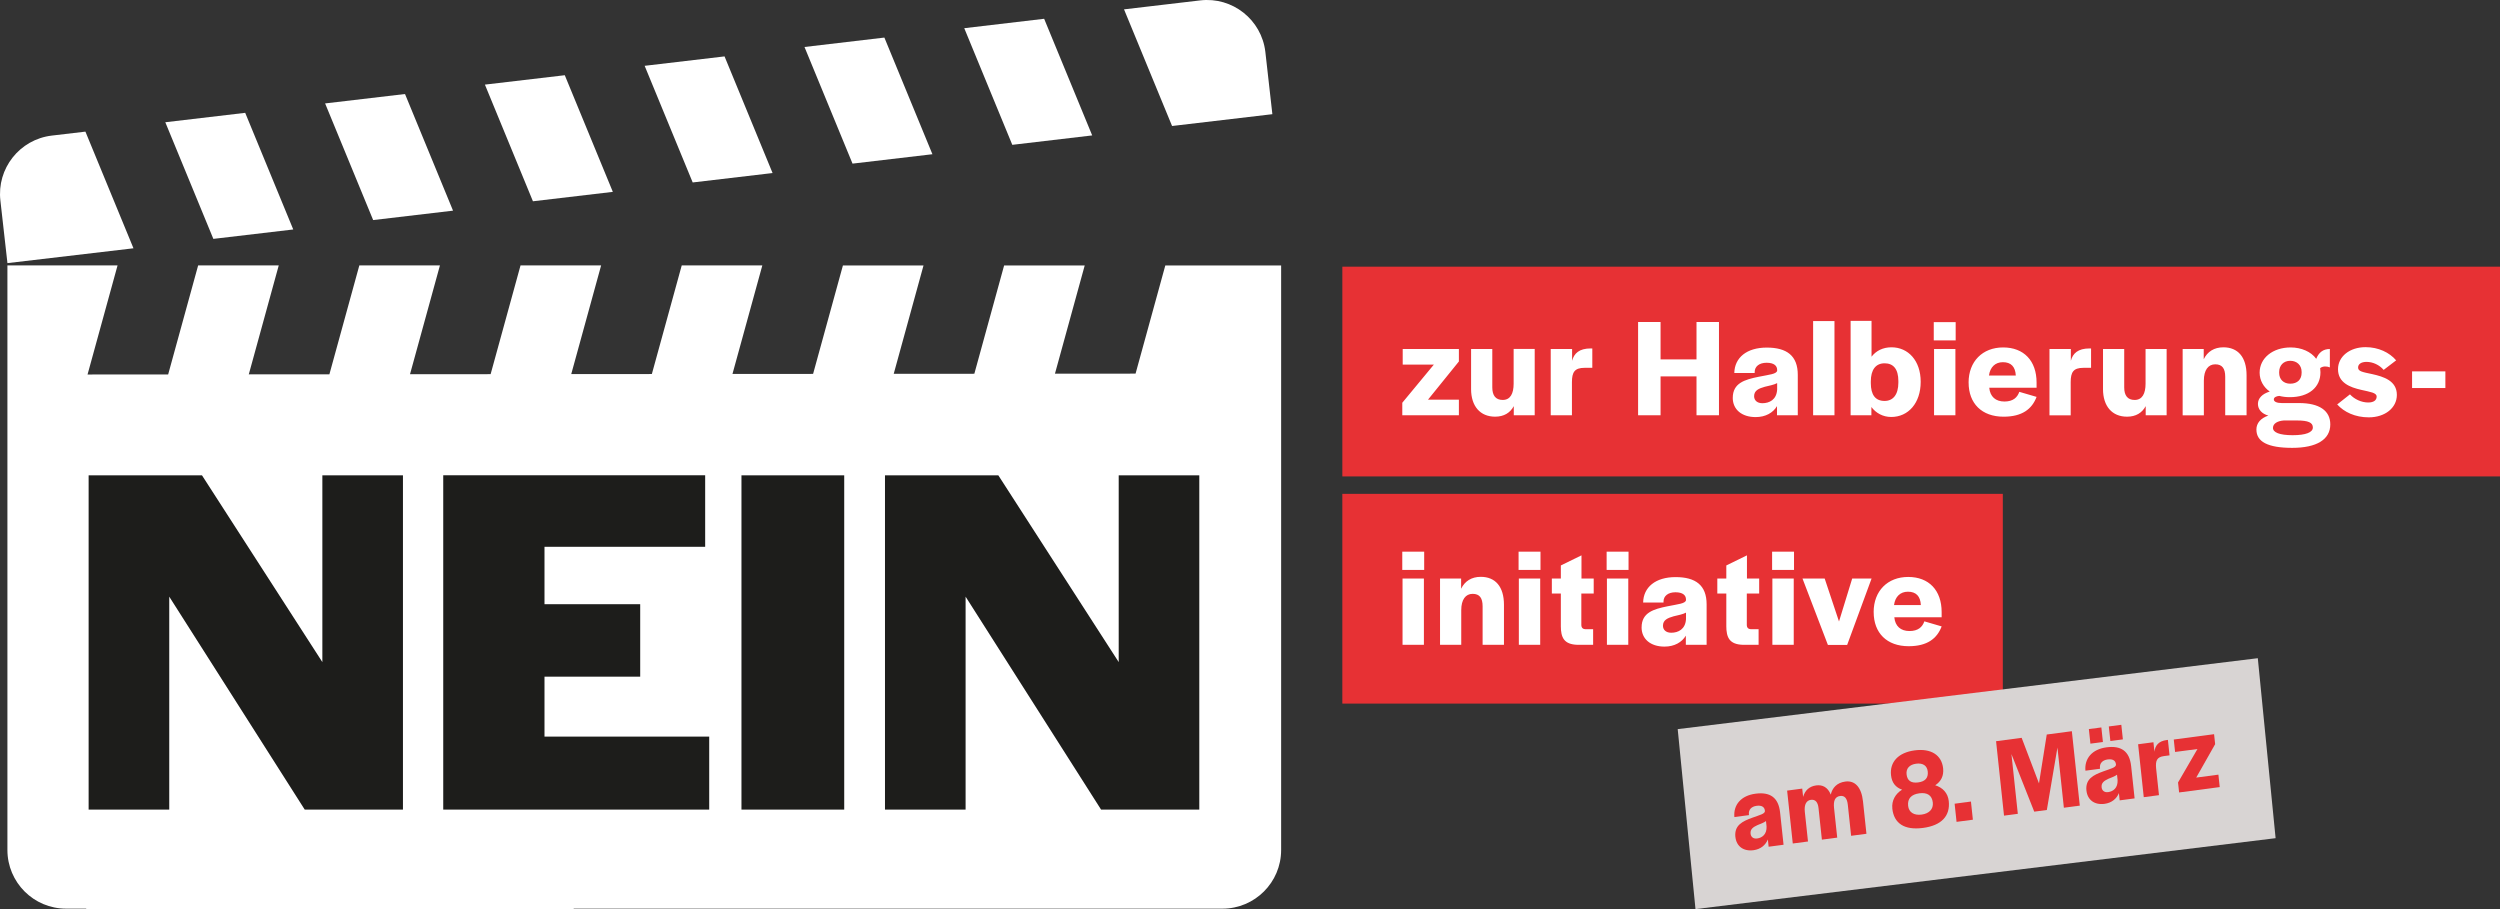 <?xml version="1.0" encoding="UTF-8"?>
<svg width="330" height="120" fill="none" viewBox="0 0 330 120" xmlns="http://www.w3.org/2000/svg">
 <rect x="0" y="0" width="330" height="120" fill="#333333" stroke="none"/>
 <g clip-path="url(#clip0_2041_1105)">
  <g clip-path="url(#clip1_2041_1105)">
   <path d="m330.4 35.201h-153.21v27.686h153.21v-27.686z" fill="#E73134"/>
   <path d="m264.37 65.188h-87.182v27.686h87.182v-27.686z" fill="#E73134"/>
   <path d="m185.1 72.822h2.892v2.411h-2.892v-2.411zm0.035 3.542h2.82v8.75h-2.82v-8.75zm4.952 0h2.781v1.353c0.482-1.001 1.372-1.575 2.595-1.575 1.91 0 3.06 1.28 3.06 3.69v5.284h-2.819v-5.079c0-1.093-0.39-1.65-1.318-1.65s-1.502 0.76-1.502 2.151v4.578h-2.8v-8.75l3e-3 -0.002zm10.365-3.542h2.892v2.411h-2.892v-2.411zm0.035 3.542h2.819v8.75h-2.819v-8.75zm5.544 6.247v-4.264h-1.188v-1.983h1.188v-1.724l2.724-1.334v3.06h1.613v1.983h-1.632v4.134c0 0.39 0.204 0.574 0.593 0.574h0.963v2.059h-2.075c-1.78-0.057-2.189-0.963-2.189-2.503l3e-3 -0.002zm6.044-9.789h2.892v2.411h-2.892v-2.411zm0.038 3.542h2.819v8.75h-2.819v-8.75zm4.578 6.45c0-1.948 1.575-2.411 3.412-2.781 1.463-0.297 2.335-0.352 2.446-0.798v-0.111c0-0.538-0.409-0.944-1.391-0.944s-1.575 0.5-1.575 1.223v0.13h-2.689c0.038-2.021 1.631-3.355 4.283-3.355 2.651 0 4.096 1.074 4.096 3.596v5.338h-2.743v-1.204c-0.52 0.871-1.502 1.445-2.819 1.445-1.854 0-3.023-1.02-3.023-2.541l3e-3 0.002zm5.86-1.055v-0.89c-0.409 0.222-1.093 0.352-1.632 0.482-0.779 0.222-1.409 0.482-1.409 1.242 0 0.538 0.389 0.928 1.093 0.928 0.928 0 1.854-0.463 1.946-1.761h2e-3zm5.322 0.852v-4.264h-1.188v-1.983h1.188v-1.724l2.724-1.334v3.06h1.613v1.983h-1.632v4.134c0 0.39 0.204 0.574 0.593 0.574h0.963v2.059h-2.075c-1.78-0.057-2.189-0.963-2.189-2.503l3e-3 -0.002zm6.044-9.789h2.892v2.411h-2.892v-2.411zm0.035 3.542h2.82v8.75h-2.82v-8.75zm3.974 0h2.93l1.891 5.674 1.743-5.674h2.559l-3.225 8.769h-2.541l-3.355-8.769h-2e-3zm9.395 4.429c0-2.781 1.834-4.635 4.561-4.635s4.413 1.761 4.413 4.635v0.687h-6.247c0.111 1.188 0.852 1.818 2.002 1.818s1.704-0.538 1.964-1.28l2.281 0.668c-0.612 1.613-1.91 2.614-4.356 2.614-2.874 0-4.616-1.742-4.616-4.505l-2e-3 -0.002zm4.523-2.687c-1.001 0-1.688 0.649-1.834 1.761h3.541c-0.056-1.169-0.63-1.761-1.704-1.761h-3e-3z" fill="#fff"/>
   <path d="m80.894 25.325-6.342-15.396-10.544 1.24 6.339 15.399 10.547-1.242z" fill="#fff"/>
   <path d="m101.98 22.841-6.34-15.396-10.547 1.242 6.342 15.396 10.545-1.242z" fill="#fff"/>
   <path d="m144.17 17.875-6.342-15.396-10.547 1.242 6.342 15.396 10.547-1.242z" fill="#fff"/>
   <path d="m169.11 35.033v77.164c0 4.278-3.468 7.746-7.746 7.746h-85.614l-0.052 0.048h-33.836l-0.009 9e-3h-30.472v-0.057h-2.656c-4.278 0-7.747-3.468-7.747-7.746v-77.164h14.539l-3.962 14.402 10.641-0.009 3.959-14.393h10.639l-3.955 14.384 10.641-0.009 3.952-14.374h10.639l-3.95 14.365 10.641-0.009 3.948-14.355h10.639l-3.945 14.346 10.641-0.009 3.943-14.336h10.639l-3.941 14.327 10.642-0.009 3.938-14.317h10.639l-3.934 14.308 10.642-0.009 3.931-14.296h10.639l-3.929 14.287 10.641-0.009 3.926-14.277h15.276l0.012-0.002zm-1.157-19.958-0.928-8.235c-0.5-4.247-4.349-7.286-8.599-6.788l-10.055 1.183 6.342 15.396 13.24-1.558v0.002z" fill="#fff"/>
   <path d="m123.08 20.359-6.342-15.399-10.545 1.242 6.34 15.396 10.547-1.24z" fill="#fff"/>
   <path d="m11.276 17.375-4.434 0.522c-4.25 0.5-7.288 4.351-6.788 8.599l0.928 8.235 16.636-1.957-6.342-15.396v-0.002z" fill="#fff"/>
   <path d="m59.8 27.806-6.339-15.396-10.547 1.242 6.342 15.396 10.544-1.242z" fill="#fff"/>
   <path d="m38.709 30.29-6.342-15.396-10.547 1.242 6.342 15.396 10.547-1.242z" fill="#fff"/>
   <path d="m116.82 106.87h10.639v-28.112l17.885 28.112h12.964v-44.13h-10.639v24.656l-15.892-24.656h-14.959v44.13h2e-3zm-18.947 0h13.564v-44.13h-13.564v44.13zm-39.363 0h35.106v-9.637h-21.743v-7.91h12.634v-9.572h-12.634v-7.577h21.209v-9.437h-34.575v44.13l0.002 2e-3zm-46.808 0h10.639v-28.112l17.885 28.112h12.964v-44.13h-10.639v24.656l-15.892-24.656h-14.96v44.13h0.002z" fill="#1D1D1B"/>
   <path d="m300.38 110.64-76.576 9.359-2.347-23.755 76.573-9.362 2.35 23.757z" fill="#D8D4D3"/>
   <path d="m229.07 110.49c-0.165-1.554 0.926-2.073 2.213-2.543 1.024-0.376 1.645-0.503 1.688-0.869l-0.01-0.09c-0.045-0.429-0.373-0.715-1.079-0.623-0.732 0.097-1.088 0.548-1.027 1.126l0.012 0.104-1.929 0.255c-0.146-1.617 0.885-2.833 2.788-3.083 1.889-0.251 3.032 0.469 3.247 2.481l0.323 3.017 0.133 1.242-1.97 0.26-0.101-0.961c-0.298 0.744-0.954 1.296-1.898 1.421-1.332 0.175-2.255-0.526-2.385-1.74l-5e-3 3e-3zm4.116-1.4-0.076-0.711c-0.274 0.215-0.756 0.385-1.131 0.538-0.541 0.253-0.97 0.517-0.904 1.126 0.045 0.43 0.359 0.704 0.864 0.636 0.666-0.088 1.291-0.546 1.247-1.589z" fill="#E73134"/>
   <path d="m235.9 104.36 1.995-0.265 0.118 1.096c0.233-0.841 0.81-1.398 1.726-1.518 0.812-0.107 1.52 0.219 1.924 1.216 0.201-0.898 0.817-1.58 1.922-1.724 1.263-0.168 2.129 0.739 2.33 2.619l0.456 4.275-2.024 0.267-0.436-4.099c-0.093-0.857-0.43-1.234-1.016-1.157-0.666 0.088-0.904 0.631-0.8 1.592l0.418 3.905-2.024 0.267-0.443-4.158c-0.085-0.798-0.423-1.176-1.009-1.098-0.571 0.076-0.909 0.586-0.8 1.591l0.418 3.908-2.009 0.264-0.746-6.984v3e-3z" fill="#E73134"/>
   <path d="m249.79 106.73c-0.113-1.051 0.399-1.943 1.284-2.496-0.854-0.293-1.353-0.916-1.459-1.908-0.186-1.747 0.975-2.993 3.131-3.279s3.56 0.626 3.747 2.37c0.106 0.992-0.274 1.733-1.044 2.239 0.992 0.304 1.674 1.024 1.788 2.089 0.207 1.953-0.94 3.216-3.4 3.542-2.463 0.326-3.842-0.602-4.052-2.557h5e-3zm4.672-4.892c-0.082-0.77-0.635-1.148-1.527-1.03-0.878 0.116-1.351 0.628-1.268 1.398 0.09 0.843 0.6 1.197 1.532 1.074 0.931-0.123 1.353-0.599 1.263-1.442zm0.669 4.098c-0.102-0.946-0.725-1.36-1.776-1.22-1.065 0.141-1.584 0.703-1.483 1.65 0.092 0.86 0.772 1.294 1.783 1.159 0.999-0.132 1.568-0.732 1.476-1.591v2e-3z" fill="#E73134"/>
   <path d="m258.01 106.09 2.155-0.286 0.255 2.397-2.155 0.285-0.255-2.396z" fill="#E73134"/>
   <path d="m263.48 97.839 3.379-0.446 2.287 6.016 1.025-6.453 3.313-0.437 1.048 9.825-2.101 0.278-0.848-7.944-1.4 8.242-1.662 0.22-3.011-7.601 0.843 7.886-1.822 0.241-1.049-9.824-2e-3 -0.002z" fill="#E73134"/>
   <path d="m275.41 104.37c-0.166-1.554 0.925-2.073 2.212-2.543 1.025-0.376 1.646-0.503 1.688-0.869l-9e-3 -0.09c-0.045-0.43-0.373-0.715-1.079-0.623-0.732 0.097-1.089 0.548-1.027 1.126l0.011 0.104-1.929 0.255c-0.146-1.617 0.886-2.833 2.789-3.084 1.889-0.25 3.031 0.47 3.246 2.482l0.324 3.017 0.132 1.242-1.969 0.26-0.102-0.961c-0.297 0.744-0.954 1.296-1.898 1.421-1.332 0.175-2.255-0.526-2.385-1.74l-4e-3 3e-3zm0.318-8.132 1.651-0.217 0.205 1.924-1.65 0.217-0.206-1.924zm3.795 6.731-0.076-0.71c-0.274 0.217-0.755 0.385-1.131 0.538-0.541 0.253-0.97 0.52-0.904 1.126 0.045 0.43 0.359 0.704 0.864 0.635 0.666-0.087 1.291-0.545 1.247-1.589zm-1.16-7.078 1.651-0.217 0.205 1.924-1.65 0.217-0.206-1.924z" fill="#E73134"/>
   <path d="m282.23 98.243 2.023-0.267 0.132 1.244c0.102-0.81 0.538-1.393 1.632-1.537l0.146-0.019 0.217 2.042-0.732 0.097c-0.944 0.125-1.147 0.616-1.036 1.667l0.373 3.492-2.009 0.264-0.746-6.984z" fill="#E73134"/>
   <path d="m287.5 103.29 2.564-4.42-2.953 0.39-0.175-1.643 5.322-0.704 0.141 1.317-2.498 4.41 2.928-0.387 0.175 1.643-5.362 0.708-0.142-1.317v2e-3z" fill="#E73134"/>
   <path d="m185.1 53.166 4.172-5.043h-4.115v-2.059h7.416v1.65l-4.078 5.043h4.078v2.059h-7.471v-1.65h-2e-3zm9.083-1.818v-5.284h2.8v5.079c0 1.058 0.444 1.65 1.372 1.65 1.02 0 1.445-0.852 1.445-2.151v-4.578h2.781v8.75h-2.762v-1.204c-0.482 0.89-1.299 1.391-2.465 1.391-1.964 0-3.171-1.372-3.171-3.652zm10.514-5.282h2.819v1.558c0.26-0.982 0.944-1.631 2.465-1.631h0.203v2.559h-1.02c-1.315 0-1.669 0.574-1.669 1.891v4.375h-2.801v-8.75l3e-3 -0.002zm11.531-3.56h2.966v4.932h4.745v-4.932h2.966v12.31h-2.966v-5.135h-4.745v5.135h-2.966v-12.31zm12.497 10.011c0-1.948 1.575-2.411 3.412-2.781 1.464-0.297 2.335-0.352 2.446-0.798v-0.111c0-0.538-0.409-0.944-1.391-0.944s-1.575 0.5-1.575 1.223v0.13h-2.689c0.038-2.021 1.632-3.355 4.283-3.355s4.096 1.074 4.096 3.596v5.338h-2.743v-1.204c-0.52 0.871-1.502 1.445-2.819 1.445-1.854 0-3.022-1.02-3.022-2.541l2e-3 0.002zm5.858-1.055v-0.89c-0.409 0.222-1.093 0.352-1.632 0.482-0.779 0.222-1.409 0.482-1.409 1.242 0 0.538 0.389 0.928 1.093 0.928 0.928 0 1.853-0.463 1.945-1.761h3e-3zm4.748-9.085h2.819v12.44h-2.819v-12.44zm7.692 11.347v1.093h-2.743v-12.459h2.762v4.727c0.593-0.779 1.502-1.242 2.633-1.242 2.205 0 3.855 1.761 3.855 4.543v0.019c0 2.8-1.631 4.635-3.893 4.635-1.093 0-2.021-0.519-2.614-1.317v0.002zm3.561-3.228v-0.186c0-1.631-0.687-2.354-1.818-2.354-1.188 0-1.818 0.871-1.818 2.392v0.222c0 1.539 0.592 2.354 1.818 2.354 1.093 0 1.818-0.798 1.818-2.429v0.002zm4.672-7.971h2.892v2.411h-2.892v-2.411zm0.038 3.542h2.819v8.75h-2.819v-8.75zm4.559 4.429c0-2.781 1.835-4.635 4.562-4.635s4.412 1.761 4.412 4.635v0.687h-6.247c0.111 1.188 0.852 1.818 2.002 1.818s1.705-0.538 1.965-1.28l2.28 0.668c-0.611 1.613-1.91 2.614-4.356 2.614-2.873 0-4.616-1.742-4.616-4.505l-2e-3 -0.002zm4.524-2.687c-1.001 0-1.688 0.649-1.835 1.761h3.542c-0.057-1.169-0.631-1.761-1.705-1.761h-2e-3zm6.155-1.742h2.819v1.558c0.26-0.982 0.945-1.631 2.465-1.631h0.203v2.559h-1.02c-1.317 0-1.669 0.574-1.669 1.891v4.375h-2.8v-8.75l2e-3 -0.002zm7.064 5.282v-5.284h2.8v5.079c0 1.058 0.444 1.65 1.372 1.65 1.02 0 1.445-0.852 1.445-2.151v-4.578h2.782v8.75h-2.763v-1.204c-0.482 0.89-1.298 1.391-2.465 1.391-1.964 0-3.171-1.372-3.171-3.652zm10.514-5.282h2.781v1.353c0.482-1.001 1.372-1.575 2.595-1.575 1.91 0 3.06 1.28 3.06 3.69v5.284h-2.819v-5.079c0-1.093-0.39-1.65-1.318-1.65-0.927 0-1.501 0.76-1.501 2.151v4.578h-2.8v-8.75l2e-3 -0.002zm9.732 10.641c0-0.852 0.557-1.502 1.575-1.853-0.833-0.222-1.372-0.798-1.372-1.539 0-0.741 0.574-1.334 1.559-1.631-0.817-0.574-1.334-1.464-1.334-2.503 0-1.91 1.723-3.32 4.096-3.32 1.41 0 2.689 0.557 3.374 1.502 0.333-0.833 0.909-1.298 1.799-1.298v2.429c-0.408-0.168-0.909-0.186-1.28 0.092 0.019 0.168 0.038 0.371 0.038 0.557 0 2.002-1.558 3.282-4.042 3.282-0.501 0-0.982-0.057-1.391-0.168-0.427 0.038-0.722 0.203-0.722 0.463 0 0.314 0.427 0.482 1.039 0.482h2.281c2.689 0 4.134 1.001 4.134 2.819 0 1.983-1.781 3.095-5.025 3.095s-4.726-0.817-4.726-2.411l-3e-3 0.002zm7.454-0.279c0-0.649-0.593-0.928-2.132-0.928h-1.688c-0.817 0.057-1.445 0.39-1.445 0.982 0 0.593 0.852 0.963 2.595 0.963 1.742 0 2.67-0.371 2.67-1.02v0.002zm-1.483-7.229v-0.111c0-0.871-0.611-1.464-1.501-1.464s-1.464 0.612-1.464 1.483v0.111c0 0.852 0.574 1.428 1.464 1.428 0.944 0 1.501-0.557 1.501-1.445v-0.002zm4.692 4.189 1.688-1.334c0.574 0.63 1.501 1.074 2.41 1.074 0.723 0 1.113-0.297 1.113-0.779 0-0.519-0.853-0.612-2.04-0.89-1.464-0.333-3.06-0.928-3.06-2.725 0-1.669 1.539-2.911 3.633-2.911 1.705 0 3.152 0.704 4.042 1.742l-1.65 1.261c-0.574-0.668-1.428-1.058-2.262-1.058-0.703 0-1.112 0.297-1.112 0.741 0 0.5 0.52 0.593 1.854 0.871 1.501 0.333 3.263 0.871 3.263 2.744 0 1.724-1.575 2.965-3.707 2.965-1.818 0-3.263-0.704-4.172-1.705v0.002z" fill="#fff"/>
   <path d="m322.79 49.022h-4.396v2.198h4.396v-2.198z" fill="#fff"/>
  </g>
 </g>
 <defs>
  <clipPath id="clip0_2041_1105">
   <rect width="330" height="120" fill="#fff"/>
  </clipPath>
  <clipPath id="clip1_2041_1105">
   <rect width="330.41" height="120" fill="#fff"/>
  </clipPath>
 </defs>
</svg>
